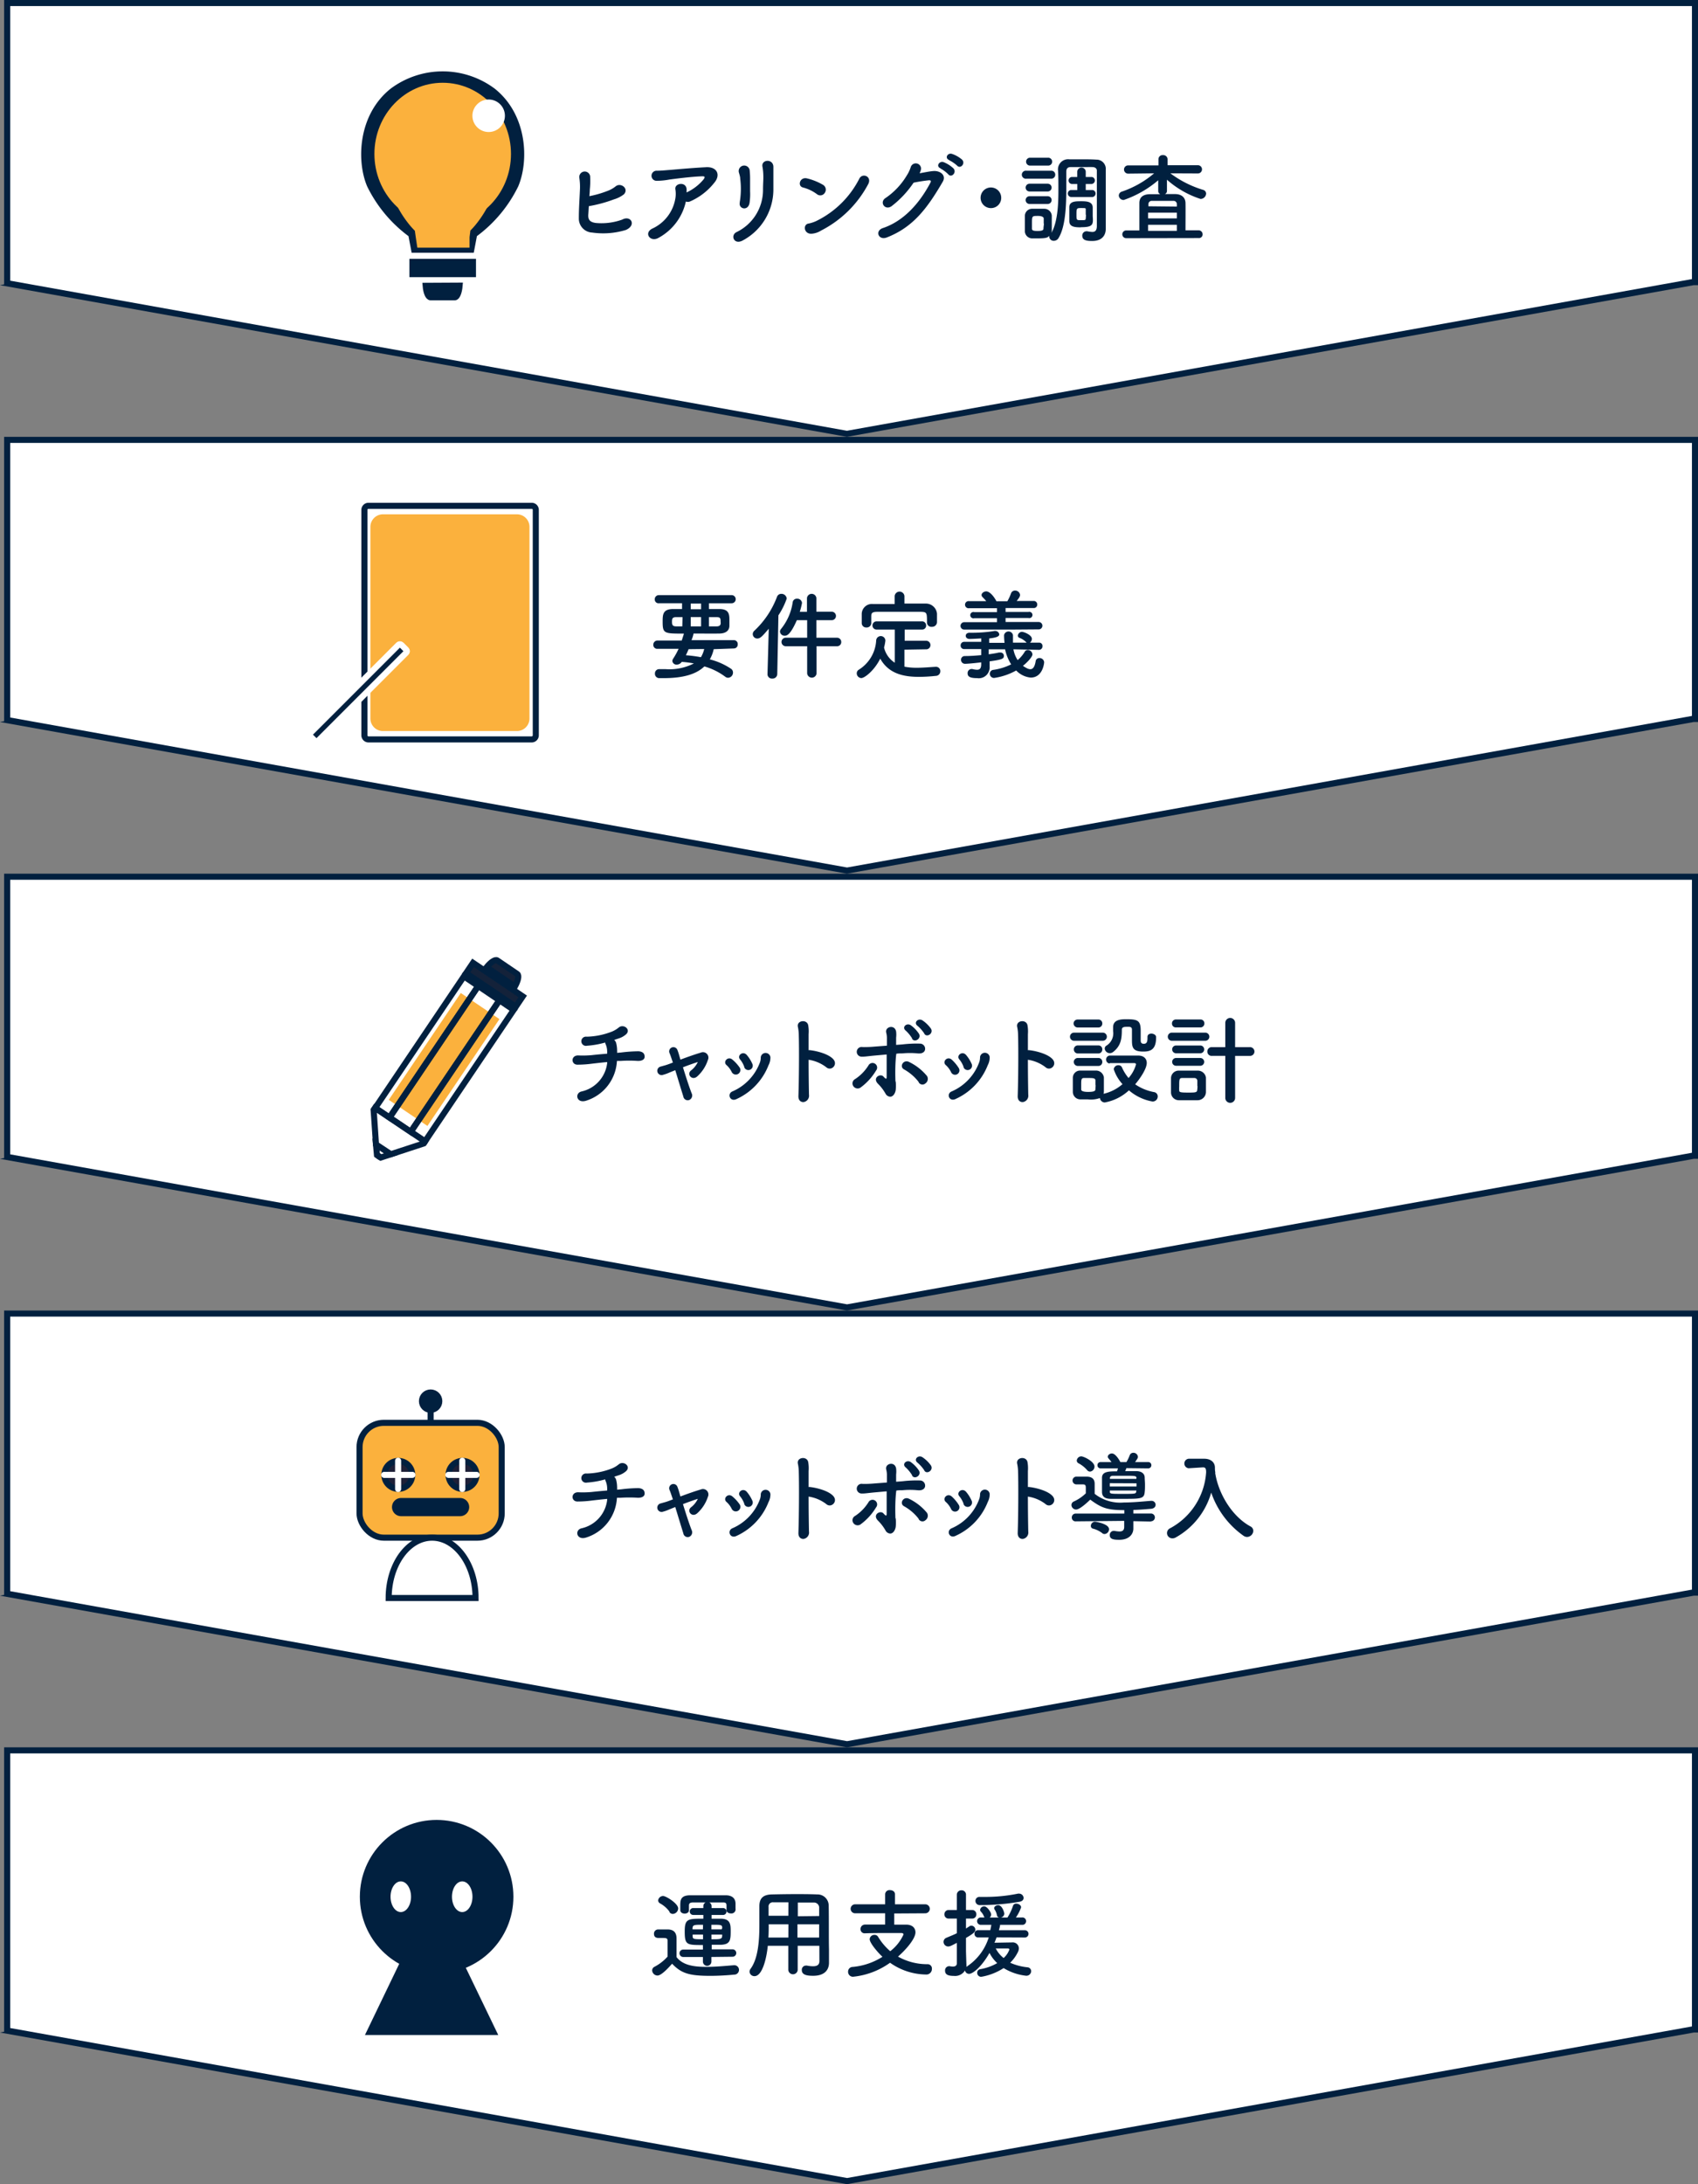 <svg id="レイヤー_1" data-name="レイヤー 1" xmlns="http://www.w3.org/2000/svg" viewBox="0 0 280 360"><rect x="0" y="0" width="280" height="360" fill="#808080" stroke="none"/><g id="合体_20-2" data-name="合体 20-2"><path d="M1.18,46.68V.5H279.5v46h-.27l-139.57,25Z" fill="#fff"/><path d="M1.68,46.26,139.66,71,279,46V1H1.68V46.26M0,47l.68-.13V0H280V47h-.68L139.66,72Z" fill="#01203f"/></g><g id="グループ_2227-2" data-name="グループ 2227-2"><g id="グループ_2226-2" data-name="グループ 2226-2"><rect id="長方形_2285-4" data-name="長方形 2285-4" x="68.01" y="43.16" width="9.98" height="2.02" fill="#01203f" stroke="#01203f" stroke-miterlimit="10"/><path id="パス_2852-4" data-name="パス 2852-4" d="M75.79,47.08C75.7,48.17,75.37,49,75,49H71c-.39,0-.72-.8-.81-1.89Z" fill="#01203f" stroke="#01203f" stroke-miterlimit="10"/><path id="パス_2853-4" data-name="パス 2853-4" d="M85.46,30.71a22.46,22.46,0,0,1-6.82,8.21c-.17.91-.34,1.82-.52,2.74H67.88c-.17-.92-.35-1.83-.52-2.74a22.46,22.46,0,0,1-6.82-8.21C58.78,26.57,59,18.94,64.41,14.62a14.34,14.34,0,0,1,17.18,0C87,18.94,87.22,26.56,85.46,30.71Z" fill="#01203f"/></g><path id="パス_6718-2" data-name="パス 6718-2" d="M80,31.25a16.22,16.22,0,0,1-2.86,5,14,14,0,0,1-1,1.05L75.93,39l0,.32H70.11c-.1-.67-.19-1.34-.29-2a14,14,0,0,1-1-1.05,16.22,16.22,0,0,1-2.86-5c-1-3-.88-8.63,2.17-11.8a6.65,6.65,0,0,1,9.41-.28l.28.28C80.9,22.62,81,28.21,80,31.25Z" fill="#fbb13d" stroke="#fbb13d" stroke-miterlimit="10" stroke-width="3"/><ellipse id="楕円形_204-2" data-name="楕円形 204-2" cx="73" cy="25.37" rx="11.26" ry="11.73" fill="#fbb13d"/><circle id="楕円形_203-2" data-name="楕円形 203-2" cx="80.58" cy="19.08" r="2.68" fill="#fff"/></g><g style="isolation:isolate"><path d="M97,35.48c0,.77.3,1.14,1.25,1.27a10.09,10.09,0,0,0,4.37-.56c1.39-.76,2.4.91.59,1.71a12.76,12.76,0,0,1-5.56.43A2.3,2.3,0,0,1,95.45,36c0-1.59.1-2.84.18-4.71a9.89,9.89,0,0,0-.1-2,.9.9,0,1,1,1.79-.06,13.25,13.25,0,0,1-.06,2c0,.4-.05.77-.07,1.1a16.55,16.55,0,0,0,2.93-.84,4.79,4.79,0,0,0,1.38-.76c.85-.72,2.27.36,1.38,1.3a5,5,0,0,1-1.64.83,22.6,22.6,0,0,1-4.14,1.12C97.07,34.41,97.05,34.91,97,35.48Z" fill="#01203f"/><path d="M108.63,39.18c-1.39.83-2.53-.77-1.07-1.5a6.66,6.66,0,0,0,3.81-5,4.47,4.47,0,0,0,0-1.46c-.19-1,1.62-1.34,1.84-.16a4.24,4.24,0,0,1,0,.66A8,8,0,0,0,116,29.59c.27-.37.32-.56-.29-.53-2,.08-4.59.44-5.31.53a11.45,11.45,0,0,1-2.19.21.83.83,0,1,1,.11-1.66c.69,0,1.44-.08,2.11-.13s3.38-.31,6-.45c1.79-.1,2.48,1.25,1.34,2.58a10.32,10.32,0,0,1-4,3.07.87.87,0,0,1-.67,0A9,9,0,0,1,108.63,39.18Z" fill="#01203f"/><path d="M121.47,38.25a7.71,7.71,0,0,0,4.35-6.83c0-1.28.08-1.78.05-2.56a8.82,8.82,0,0,0-.13-1.33c-.3-1.25,1.71-1.44,1.79-.08,0,.67,0,.91,0,1.41s0,.86,0,1.16,0,.66,0,1.33a9.53,9.53,0,0,1-5.14,8.33C121,40.36,120.41,38.75,121.47,38.25Zm.51-4.9a13.14,13.14,0,0,0,.08-3.9c0-.31-.11-.63-.19-.93a.91.91,0,1,1,1.76-.34,12.39,12.39,0,0,1,.06,1.33c0,.63,0,1.43,0,2a9.73,9.73,0,0,1-.08,1.86C123.42,34.87,121.72,34.46,122,33.35Z" fill="#01203f"/><path d="M134.71,32a6.6,6.6,0,0,0-2.27-1.09c-1-.21-.56-1.81.66-1.5a9.64,9.64,0,0,1,2.64,1.07.92.92,0,0,1,.27,1.3A.87.87,0,0,1,134.71,32Zm.69,6a3.4,3.4,0,0,1-1.53.52c-1.33.11-1.52-1.57-.5-1.68a5.55,5.55,0,0,0,1.23-.41,15.66,15.66,0,0,0,7.11-7c.53-1,2.14-.33,1.44.95A18.1,18.1,0,0,1,135.4,38Z" fill="#01203f"/><path d="M147,34c-1.11.74-2.05-.72-.93-1.39a11.81,11.81,0,0,0,3.47-3.71,5.64,5.64,0,0,0,.63-1.32.87.87,0,0,1,1.71.28,2.65,2.65,0,0,1-.24.7c.77-.13,1.6-.32,2.32-.37,1.12-.06,2.11.72,1.5,1.76-2.57,4.42-4.91,7.51-9.23,9.19-1.38.53-2-1.1-.64-1.55,3.38-1.14,6-4,7.84-7.49.16-.32,0-.39-.22-.39a25.18,25.18,0,0,0-2.56.4A16.42,16.42,0,0,1,147,34Zm8.08-6.26c-.8-.33-.18-1.29.56-1a5.27,5.27,0,0,1,1.57,1c.62.66-.3,1.63-.83,1A5.65,5.65,0,0,0,155.1,27.78Zm1.44-1.36c-.81-.32-.24-1.28.51-1a5,5,0,0,1,1.6.92c.64.63-.25,1.61-.8,1A5.74,5.74,0,0,0,156.54,26.42Z" fill="#01203f"/><path d="M163.4,34.3a1.7,1.7,0,1,1,1.7-1.7A1.68,1.68,0,0,1,163.4,34.3Z" fill="#01203f"/><path d="M169.24,29.45a.66.66,0,1,1,0-1.31h4.08a.64.64,0,0,1,.69.65.65.65,0,0,1-.69.66Zm1.87,9.84q-.5,0-1,0A1.22,1.22,0,0,1,169,38c0-.42,0-.84,0-1.24s0-.78,0-1.13a1.19,1.19,0,0,1,1.14-1.22l1,0c.37,0,.72,0,1.07,0a1.24,1.24,0,0,1,1.23,1.14c0,.36,0,.8,0,1.23s0,.85,0,1.2a1.76,1.76,0,0,1-.06.4c1-1.75,1.15-4.56,1.15-7,0-1.15,0-2.24-.05-3.09v-.11a1.67,1.67,0,0,1,1.86-1.92l2.22,0c.72,0,1.45,0,2.21.05a1.53,1.53,0,0,1,1.57,1.69c0,2,0,7.16,0,7.77,0,.27,0,1.29,0,1.87v.08c0,1-.56,2-2.24,2-.86,0-1.63-.1-1.63-.85a.69.69,0,0,1,.66-.75.39.39,0,0,1,.15,0,6.64,6.64,0,0,0,.82.11c.45,0,.77-.19.77-1V34.51c0-2.31,0-5.4,0-6.41,0-.3-.26-.54-.66-.56s-1.05,0-1.57,0l-2.11,0c-.5,0-.7.29-.7.76V31c0,2.88-.12,6.36-1.28,8.24a.9.9,0,0,1-.76.45.73.73,0,0,1-.77-.64.65.65,0,0,1,0-.19C172.78,39.15,172.59,39.29,171.11,39.29Zm-1.34-12a.65.65,0,0,1,0-1.29h3a.65.65,0,1,1,0,1.29Zm0,4.27a.64.64,0,1,1,0-1.28h3a.64.64,0,1,1,0,1.28Zm0,2.06a.64.64,0,1,1,0-1.28h3a.64.64,0,1,1,0,1.28Zm2.34,3.24c0-.31,0-.61,0-.84s-.27-.43-.94-.43c-1,0-1,0-1,1.25,0,.31,0,.61,0,.85s.13.38.9.38,1-.12,1-.4S172.14,37.12,172.14,36.83Zm4.48-4.39a.58.58,0,0,1,0-1.15h1.06v-1h-.94a.58.58,0,0,1,0-1.15h0l.93,0,0-.85a.7.7,0,0,1,1.4,0l0,.85,1,0h0a.58.58,0,0,1,0,1.15h-1v1h1.12a.58.58,0,0,1,0,1.15Zm1.62,5c-1.12,0-1.86-.14-1.88-1,0-.37,0-.75,0-1.15s0-.78,0-1.15c0-1,1-1,2-1s1.81.11,1.86,1c0,.51,0,1,0,1.46C180.29,37,180.27,37.45,178.24,37.45Zm.83-2.08c0-.27,0-.56,0-.83s0-.27-.73-.27-.8,0-.8,1,0,1,.73,1,.77,0,.8-.3S179.07,35.58,179.07,35.37Z" fill="#01203f"/><path d="M185.71,39.26a.64.64,0,1,1,0-1.28h2.17c0-1.39,0-3.7,0-4.5,0-1,.64-1.44,1.7-1.47.52,0,1.13,0,1.76,0a.55.55,0,0,1-.35-.54l0-1.76a17.47,17.47,0,0,1-5.68,3.25.78.78,0,0,1-.82-.74.71.71,0,0,1,.54-.65,16.24,16.24,0,0,0,5.28-3l-4.28.05h0a.68.68,0,1,1,0-1.36l5,0,0-1a.67.67,0,0,1,.75-.69.69.69,0,0,1,.75.66v0l0,1,5,0a.68.68,0,0,1,0,1.36h0L193,28.57a17.4,17.4,0,0,0,5.38,2.72.65.65,0,0,1,.51.62.93.93,0,0,1-.92.88,15.56,15.56,0,0,1-5.54-3.17l0,1.83a.55.55,0,0,1-.35.54c.61,0,1.2,0,1.7,0,1.05,0,1.69.56,1.71,1.47s0,3.11,0,4.5h2.15a.66.66,0,0,1,.67.67.6.6,0,0,1-.67.61Zm8.35-4.21h-4.74V36h4.74Zm0,2h-4.74v1h4.74Zm0-3c0-.17,0-.32,0-.41a.53.53,0,0,0-.58-.53c-.49,0-1.13,0-1.76,0s-1.26,0-1.76,0a.54.54,0,0,0-.59.53V34Z" fill="#01203f"/></g><g id="合体_21-2" data-name="合体 21-2"><path d="M1.18,118.68V72.5H279.5v46h-.27l-139.57,25Z" fill="#fff"/><path d="M1.68,118.26l138,24.72L279,118V73H1.68v45.26M0,119l.68-.13V72H280v47h-.68L139.66,144Z" fill="#01203f"/></g><g style="isolation:isolate"><path d="M117.69,107a6,6,0,0,1-.64,1.68,11.14,11.14,0,0,1,3.47,1.53.74.74,0,0,1,.35.65.85.85,0,0,1-.8.85.76.76,0,0,1-.49-.18,10.67,10.67,0,0,0-3.43-1.69c-1.34,1.29-3.5,1.93-6.7,1.93h-.71A.71.71,0,0,1,108,111a.69.69,0,0,1,.73-.71h0c.35,0,.7,0,1,0a8.9,8.9,0,0,0,4.69-.94,16.64,16.64,0,0,0-2-.26,1,1,0,0,1-.8.45.68.68,0,0,1-.75-.59.77.77,0,0,1,.15-.41,12.15,12.15,0,0,0,.88-1.6h-3.48a.64.64,0,0,1-.69-.65.69.69,0,0,1,.69-.72h4l.34-1.06a.16.16,0,0,1,0-.08c-3.22,0-3.49,0-3.49-1.92,0-1.18,0-2.11,1.7-2.13h1.5v-.95h-3.82a.62.62,0,0,1-.68-.64.67.67,0,0,1,.68-.7h12a.67.67,0,0,1,0,1.34H116.9v.95h1.72c1.6,0,1.66.88,1.66,1.84,0,.34,0,.69,0,.9,0,.74-.5,1.28-1.64,1.3s-2.75,0-4.29,0a.15.15,0,0,1,0,.09,6,6,0,0,1-.32,1H121a.63.63,0,0,1,.65.69.64.64,0,0,1-.65.68Zm-5.14-5.28h-1.07c-.63,0-.67.29-.67.77s.08.75.7.75h1Zm1,5.28c-.15.36-.29.69-.45,1a21.8,21.8,0,0,1,2.48.32,4.44,4.44,0,0,0,.54-1.35Zm2.06-7.52h-1.71v.93h1.71Zm0,2.23h-1.71v1.53h1.71Zm2.58,1.53c.48,0,.61-.24.64-.41s0-.23,0-.36c0-.6-.08-.75-.68-.75H116.9v1.52Z" fill="#01203f"/><path d="M126.77,103.63c-1,1.15-1.36,1.61-1.89,1.61a.74.74,0,0,1-.75-.72.77.77,0,0,1,.27-.57,14.79,14.79,0,0,0,3.72-5.56.74.74,0,0,1,.72-.51.86.86,0,0,1,.89.78,12.25,12.25,0,0,1-1.37,2.76l-.19,9.7a.76.76,0,0,1-.82.72.72.72,0,0,1-.79-.69v0Zm7.88,2.88V111a.78.78,0,0,1-1.55,0v-4.49h-3.53a.7.7,0,1,1,0-1.4h3.53v-2.89h-1.7c-1.11,2.53-1.7,2.56-2,2.56a.75.75,0,0,1-.78-.68.74.74,0,0,1,.17-.43,9,9,0,0,0,1.92-4.37.68.68,0,0,1,.71-.62.77.77,0,0,1,.83.7,10.71,10.71,0,0,1-.37,1.46h1.19V98.57a.78.78,0,0,1,1.55,0v2.25h2.53a.7.7,0,1,1,0,1.4h-2.53v2.89H138a.69.69,0,0,1,.72.71.67.67,0,0,1-.72.69Z" fill="#01203f"/><path d="M149.14,107.08v2.8a10.19,10.19,0,0,0,2,.18c1.06,0,2.15-.1,3.15-.16h.05a.71.71,0,0,1,.72.74.76.76,0,0,1-.77.76,25.76,25.76,0,0,1-2.78.16c-2.61,0-5-.57-6.36-3-1,2-2.59,3.2-3.12,3.2a.78.78,0,0,1-.75-.79.68.68,0,0,1,.34-.59,6.08,6.08,0,0,0,2.86-4.78.76.76,0,0,1,1.52,0,8.35,8.35,0,0,1-.22,1.13,4.09,4.09,0,0,0,1.77,2.5v-5.46h-3a.68.68,0,1,1,0-1.36H152a.67.67,0,0,1,.72.69.66.66,0,0,1-.72.67h-2.82v1.84h3.51a.71.71,0,0,1,.74.72.69.69,0,0,1-.74.69Zm0-7.6c1.2,0,2.4,0,3.59,0a1.84,1.84,0,0,1,1.78,1.67c0,.24,0,.56,0,.86s0,.42,0,.58a.8.8,0,0,1-.85.72.71.71,0,0,1-.8-.69v0c0-1.6,0-1.76-1-1.78-1.24,0-2.64,0-4,0-1.12,0-2.23,0-3.19,0s-1,.27-1,.86v1h0a.74.74,0,0,1-.8.72.72.72,0,0,1-.77-.73c0-.21,0-.47,0-.74s0-.56,0-.81a1.68,1.68,0,0,1,1.83-1.59c1.18,0,2.38,0,3.6,0V98.23a.81.81,0,0,1,1.61,0Z" fill="#01203f"/><path d="M167.11,103.77H163l-4,0a.61.61,0,1,1,0-1.22l5.4,0v-.66l-3.74,0a.52.52,0,1,1,0-1l3.74,0v-.64H159.8a.59.59,0,1,1,0-1.17h2.83c-.19-.24-.4-.45-.61-.67a.47.47,0,0,1-.16-.34c0-.32.4-.6.77-.6.56,0,1.28.83,1.68,1.63h.8l1,0a7.58,7.58,0,0,0,.61-1.31.68.68,0,0,1,.66-.45.81.81,0,0,1,.83.71c0,.24-.14.48-.56,1h2.79a.57.57,0,0,1,.6.6.56.56,0,0,1-.6.57h-4.62v.64l3.77,0a.52.52,0,1,1,0,1l-3.77,0v.66l5.46,0a.61.61,0,1,1,0,1.22Zm0,3.25a4.88,4.88,0,0,0,.7,1.78,5.5,5.5,0,0,0,1.17-1.38.57.57,0,0,1,.5-.29.79.79,0,0,1,.77.72c0,.46-1,1.46-1.57,1.89a4.28,4.28,0,0,0,.62.38,1.31,1.31,0,0,0,.6.18c.41,0,.72-.35.88-1.31a.59.59,0,0,1,.62-.53.75.75,0,0,1,.78.7c0,.13-.22,2.52-2.22,2.52a3.78,3.78,0,0,1-2.39-1.17,10.5,10.5,0,0,1-3.64,1.23.69.69,0,0,1-.71-.7.63.63,0,0,1,.58-.63,9.61,9.61,0,0,0,2.94-.91,7.48,7.48,0,0,1-1-2.48h-2.7v.82c.59-.08,1.17-.17,1.68-.29H165a.54.54,0,0,1,.54.56c0,.46-.27.61-2.35.89l0,.8v.08a1.79,1.79,0,0,1-2.06,1.89c-1.25,0-1.57-.29-1.57-.8a.66.66,0,0,1,.62-.7h.15a3.54,3.54,0,0,0,.78.12c.44,0,.69-.2.69-.92v-.3c-1.74.21-2.5.24-2.64.24a.66.66,0,0,1-.69-.66.61.61,0,0,1,.63-.62c.91,0,1.84-.07,2.7-.15v-1l-2.81,0a.56.56,0,0,1-.58-.6.57.57,0,0,1,.58-.59h2.81v-.57c-.89.06-1.66.09-1.92.09h0c-.42,0-.63-.25-.63-.51s.19-.5.61-.51A23.69,23.69,0,0,0,164,104a.3.3,0,0,1,.13,0,.65.65,0,0,1,.65.56c0,.34-.46.53-1.66.67v.72h2.53a11.53,11.53,0,0,1-.08-1.27.75.75,0,0,1,1.47,0v0c0,.26,0,.52,0,.76s0,.32,0,.48l2.25,0s0,0-.06-.06a3.14,3.14,0,0,0-1.14-.74.39.39,0,0,1-.25-.35.71.71,0,0,1,.65-.63c.39,0,1.67.53,1.67,1.16a.83.83,0,0,1-.32.62l1.52,0a.53.53,0,0,1,.54.58.57.57,0,0,1-.56.61Z" fill="#01203f"/></g><g id="合体_22-2" data-name="合体 22-2"><path d="M1.18,190.68V144.5H279.5v46h-.27l-139.57,25Z" fill="#fff"/><path d="M1.68,190.26l138,24.72L279,190V145H1.68v45.26M0,191l.68-.13V144H280v47h-.68L139.66,216Z" fill="#01203f"/></g><g style="isolation:isolate"><path d="M101.71,175.16a7.25,7.25,0,0,1-5,6.24c-1.64.56-2-1.21-.83-1.5a5.44,5.44,0,0,0,4.24-4.67v-.18c-.91.08-1.72.18-2.45.26a18.5,18.5,0,0,1-2.45.17c-1.09,0-1.11-1.57.16-1.52a16.13,16.13,0,0,0,2.19-.05c.69-.08,1.59-.16,2.55-.24a2.89,2.89,0,0,0,0-.43,3.23,3.23,0,0,0-.22-1.07.69.69,0,0,1-.1-.34,14.8,14.8,0,0,1-3,.53.76.76,0,1,1-.06-1.49,12.09,12.09,0,0,0,4.21-.86,4.47,4.47,0,0,0,1.1-.67c.77-.61,2,.3,1.23,1.1a3.32,3.32,0,0,1-1.28.72l-.72.24a1,1,0,0,1,.31.46,5,5,0,0,1,.17,1.24,3.32,3.32,0,0,1,0,.43l.69-.06a24.74,24.74,0,0,1,2.85-.2c.76.07,1,.42,1,.9s-.48.72-1.18.69a20.72,20.72,0,0,0-2.73,0l-.65,0Z" fill="#01203f"/><path d="M112.62,175.91c.45,1.46,1,3.17,1.42,4.26a.81.81,0,0,1-.36,1.12.73.73,0,0,1-1-.57c-.36-1.14-.87-2.84-1.33-4.33l-.92.37a6.86,6.86,0,0,1-1.08.39.71.71,0,1,1-.39-1.36c.51-.15.67-.18,1-.29.15-.05.52-.18,1-.37l-.28-.82c-.11-.33-.2-.57-.3-.8a.7.7,0,0,1,1.31-.49,8.69,8.69,0,0,1,.29.86c.06.22.14.48.22.77,1.12-.42,2.42-.88,3.35-1.15a.9.9,0,0,1,1.18,1.21,6.26,6.26,0,0,1-1.76,2.71c-.88.77-1.8-.39-1-1a3.79,3.79,0,0,0,1.1-1.38C114.38,175.26,113.45,175.59,112.62,175.91Z" fill="#01203f"/><path d="M120.67,176.71a3.65,3.65,0,0,0-.87-1.16c-.65-.56.27-1.56,1-.88A6.44,6.44,0,0,1,122,176,.72.72,0,1,1,120.67,176.71Zm.08,3.19a8.37,8.37,0,0,0,4.59-4.87,2.52,2.52,0,0,0,.11-.77.8.8,0,0,1,1.59,0,2.7,2.7,0,0,1-.31,1.31,10.18,10.18,0,0,1-5.26,5.57C120.38,181.69,119.87,180.3,120.75,179.9Zm2-4a4,4,0,0,0-.71-1.28c-.57-.64.48-1.49,1.12-.72a5.89,5.89,0,0,1,.93,1.51A.72.72,0,1,1,122.72,175.88Z" fill="#01203f"/><path d="M133.4,180.43a1.06,1.06,0,0,1-.86,1.21c-.45.05-.91-.25-.88-1,.09-2.61.13-7.65.06-10a6.74,6.74,0,0,0-.14-1.35c-.29-1.13,1.55-1.36,1.7-.26a5.84,5.84,0,0,1,.06,1.43c0,.64,0,1.57,0,2.64a.66.66,0,0,1,.28,0c.8.08,2.91.53,3.77,1.46s-.35,2.09-1.18,1.31a6.35,6.35,0,0,0-2.87-1.2C133.34,176.79,133.37,179,133.4,180.43Z" fill="#01203f"/><path d="M140.7,179a.8.8,0,0,1,.3-1.14,7.31,7.31,0,0,0,2.21-2.26.76.76,0,1,1,1.25.85,9.5,9.5,0,0,1-2.61,2.84A.86.86,0,0,1,140.7,179Zm7-.74a6.56,6.56,0,0,1,0,1.41c-.11.64-.48,1.1-.91,1.09a.92.92,0,0,1-.77-.51,7.46,7.46,0,0,0-1.23-1.61c-1-1,.38-1.77.89-1.2s.53.37.53-.06c0-1.14,0-2.43,0-3.58l-1.9.17c-1.22.11-1.73.21-2.18.19a.8.8,0,1,1,.12-1.58,18.68,18.68,0,0,0,2-.08l2-.15c0-.43,0-.81,0-1.13a3.51,3.51,0,0,0-.11-1c-.27-1,1.41-1.44,1.63-.19a4.33,4.33,0,0,1,0,1c0,.32,0,.72,0,1.19l1.06-.08a19.47,19.47,0,0,1,2.85-.13.85.85,0,0,1,.86,1c-.09.44-.54.69-1.23.61a13.16,13.16,0,0,0-2.51,0c-.37,0-.71,0-1,.06C147.61,175.16,147.61,176.86,147.66,178.25Zm3.81.1a7.91,7.91,0,0,0-2.43-2.1c-.84-.45-.1-1.74.88-1.2a8.76,8.76,0,0,1,2.91,2.3.9.9,0,0,1-.26,1.2A.72.72,0,0,1,151.47,178.35Zm-1.09-7.19a5.87,5.87,0,0,0-1.06-1.3c-.72-.56.16-1.36.84-.88a5.43,5.43,0,0,1,1.34,1.4C152,171.21,150.75,171.93,150.38,171.16Zm2-.82a6,6,0,0,0-1.11-1.26c-.73-.54.11-1.36.8-.91a5.3,5.3,0,0,1,1.4,1.36C154,170.34,152.78,171.1,152.4,170.34Z" fill="#01203f"/><path d="M156.83,176.71a3.65,3.65,0,0,0-.87-1.16c-.65-.56.27-1.56,1-.88a6.44,6.44,0,0,1,1.14,1.37A.72.72,0,1,1,156.83,176.71Zm.08,3.19A8.37,8.37,0,0,0,161.5,175a2.52,2.52,0,0,0,.11-.77.8.8,0,0,1,1.59,0,2.7,2.7,0,0,1-.31,1.31,10.18,10.18,0,0,1-5.26,5.57C156.54,181.69,156,180.3,156.91,179.9Zm2-4a4,4,0,0,0-.71-1.28c-.57-.64.48-1.49,1.12-.72a5.89,5.89,0,0,1,.93,1.51A.72.72,0,1,1,158.88,175.88Z" fill="#01203f"/><path d="M169.56,180.43a1.06,1.06,0,0,1-.86,1.21c-.45.05-.91-.25-.88-1,.09-2.61.13-7.65.06-10a6.74,6.74,0,0,0-.14-1.35c-.29-1.13,1.55-1.36,1.7-.26a5.84,5.84,0,0,1,.06,1.43c0,.64,0,1.57,0,2.64a.66.66,0,0,1,.28,0c.8.08,2.91.53,3.77,1.46s-.35,2.09-1.18,1.31a6.3,6.3,0,0,0-2.87-1.2C169.5,176.79,169.53,179,169.56,180.43Z" fill="#01203f"/><path d="M177.11,171.54a.67.67,0,1,1,0-1.34h4.74a.67.67,0,1,1,0,1.34Zm5.86,3.75a.66.66,0,0,1,0-1.31c.62,0,1.44,0,2.29,0s1.71,0,2.43,0c1,0,1.41.59,1.41,1.21,0,.92-1,2.45-1.91,3.53A8.15,8.15,0,0,0,190.3,180a.71.71,0,0,1,.61.72.83.83,0,0,1-.88.83,8.1,8.1,0,0,1-3.87-1.84,7.9,7.9,0,0,1-4,2,.84.84,0,0,1-.79-.73,4.38,4.38,0,0,1-2,.22c-.44,0-.91,0-1.23,0a1.24,1.24,0,0,1-1.23-1.27c0-.35,0-.67,0-1s0-.86,0-1.26a1.2,1.2,0,0,1,1.2-1.22c.37,0,.78,0,1.2,0s1,0,1.39,0a1.31,1.31,0,0,1,1.33,1.14c0,.36,0,.76,0,1.17s0,.79,0,1.15a1.51,1.51,0,0,1-.06.37,7.17,7.17,0,0,0,3.13-1.59,6.76,6.76,0,0,1-1.44-2.45.74.74,0,0,1,.77-.67.61.61,0,0,1,.59.38,7.11,7.11,0,0,0,1.08,1.73,5.68,5.68,0,0,0,1.23-2.25c0-.2-.24-.21-.35-.21h-1c-1,0-2.11,0-3,0Zm-5.2-5.94a.69.69,0,0,1-.74-.66.67.67,0,0,1,.74-.65h3.33a.63.63,0,0,1,.67.65.64.64,0,0,1-.67.66Zm0,6.34a.66.66,0,0,1-.7-.66.65.65,0,0,1,.7-.65h3.33a.63.63,0,0,1,.67.65.64.64,0,0,1-.67.66Zm0-2.06a.65.65,0,0,1-.69-.66.64.64,0,0,1,.69-.66h3.33a.63.63,0,0,1,.67.66.64.64,0,0,1-.67.66Zm2.87,5.21c0-.25,0-.51,0-.73,0-.42-.38-.43-1.2-.43h-.69c-.46,0-.46.3-.46,1.15,0,.26,0,.52,0,.75s.33.39,1.14.39,1.19-.1,1.2-.4S180.67,179.1,180.67,178.84Zm8.58-7.94c0-.38.32-.54.65-.54s.77.21.77.56V171c0,1.95-.88,2.32-2.1,2.32-1.71,0-1.88-.64-1.88-1.85,0-.6,0-1.28,0-1.76s-.37-.47-.67-.47c-.58,0-1,0-1,.5,0,1.49-.16,2.65-1.44,3.65a.87.87,0,0,1-.55.19.83.83,0,0,1-.83-.75.55.55,0,0,1,.27-.48,2.38,2.38,0,0,0,1.11-2.4c0-.2,0-.4,0-.63v0c0-1.27,1.28-1.33,2.15-1.33,1.9,0,2.4.19,2.4,1.92,0,.51,0,.93,0,1.38v.22c0,.32.14.53.51.53.54,0,.61-.42.61-1v-.16Z" fill="#01203f"/><path d="M193.24,171.54a.67.67,0,1,1,0-1.34h5.51a.67.67,0,1,1,0,1.34Zm4.21,9.8c-.33,0-.94,0-1.55,0s-1.2,0-1.52,0a1.29,1.29,0,0,1-1.28-1.26c0-.32,0-.88,0-1.4s0-.75,0-1a1.26,1.26,0,0,1,1.25-1.22c.37,0,.89,0,1.44,0s1.33,0,1.71,0a1.35,1.35,0,0,1,1.36,1.14c0,.28,0,.76,0,1.25s0,.94,0,1.18A1.38,1.38,0,0,1,197.45,181.34Zm-3.52-12a.63.63,0,0,1-.67-.66.64.64,0,0,1,.67-.65h4a.63.63,0,0,1,.67.65.64.64,0,0,1-.67.66Zm0,6.32a.64.64,0,1,1,0-1.28h4a.64.64,0,1,1,0,1.28Zm0-2.06a.64.64,0,1,1,0-1.28h4a.64.64,0,1,1,0,1.28Zm3.51,5.43c0-.34,0-.71,0-.93a.47.47,0,0,0-.48-.42h-2.05c-.46,0-.46.3-.46,1.38a5.47,5.47,0,0,0,0,.64c0,.3.11.38,1.45.38,1.11,0,1.49,0,1.52-.4A6.13,6.13,0,0,0,197.47,179Zm4.61-5h-2.21a.7.7,0,0,1-.75-.72.71.71,0,0,1,.75-.72l2.21,0,0-4a.81.81,0,1,1,1.62,0l0,4,2.39,0a.74.74,0,0,1,.8.72.73.73,0,0,1-.8.72h-2.39l0,6.93a.81.81,0,1,1-1.62,0Z" fill="#01203f"/></g><g id="グループ_2231-2" data-name="グループ 2231-2"><path id="パス_2858-4" data-name="パス 2858-4" d="M60.72,83.37h27a.67.67,0,0,1,.63.7v37.09a.68.68,0,0,1-.63.71h-27a.68.68,0,0,1-.63-.71V84.07A.67.67,0,0,1,60.72,83.37Z" fill="#fff" stroke="#01203f"/><path id="パス_2859-4" data-name="パス 2859-4" d="M63.09,86.27h22.2a.57.57,0,0,1,.52.6v31.52a.57.57,0,0,1-.52.6H63.09a.57.57,0,0,1-.51-.6V86.87A.57.57,0,0,1,63.09,86.27Z" fill="#fbb13d" stroke="#fbb13d" stroke-width="3"/><rect id="長方形_2288-4" data-name="長方形 2288-4" x="48.43" y="113.29" width="21.27" height="1.82" rx="0.33" transform="translate(-63.45 75.22) rotate(-45)" fill="#01203f" stroke="#fff" stroke-miterlimit="10" stroke-width="1"/></g><g id="合体_23-2" data-name="合体 23-2"><path d="M1.18,262.68V216.5H279.5v46h-.27l-139.57,25Z" fill="#fff"/><path d="M1.68,262.26l138,24.72L279,262V217H1.68v45.26M0,263l.68-.13V216H280v47h-.68L139.66,288Z" fill="#01203f"/></g><g style="isolation:isolate"><path d="M101.71,247.16a7.25,7.25,0,0,1-5,6.24c-1.64.56-2-1.21-.83-1.5a5.44,5.44,0,0,0,4.24-4.67v-.18c-.91.08-1.72.18-2.45.26a18.5,18.5,0,0,1-2.45.17c-1.09,0-1.11-1.57.16-1.52a16.13,16.13,0,0,0,2.19-.05c.69-.08,1.59-.16,2.55-.24a2.89,2.89,0,0,0,0-.43,3.23,3.23,0,0,0-.22-1.07.69.69,0,0,1-.1-.34,14.8,14.8,0,0,1-3,.53.76.76,0,1,1-.06-1.49,12.09,12.09,0,0,0,4.21-.86,4.47,4.47,0,0,0,1.1-.67c.77-.61,2,.3,1.23,1.1a3.32,3.32,0,0,1-1.28.72l-.72.24a1,1,0,0,1,.31.46,5,5,0,0,1,.17,1.24,3.32,3.32,0,0,1,0,.43l.69-.06a24.74,24.74,0,0,1,2.85-.2c.76.07,1,.42,1,.9s-.48.72-1.18.69a20.72,20.72,0,0,0-2.73,0l-.65,0Z" fill="#01203f"/><path d="M112.62,247.91c.45,1.46,1,3.17,1.42,4.26a.81.81,0,0,1-.36,1.12.73.73,0,0,1-1-.57c-.36-1.14-.87-2.84-1.33-4.33l-.92.37a6.86,6.86,0,0,1-1.08.39.71.71,0,1,1-.39-1.36c.51-.15.67-.18,1-.29.15-.05.52-.18,1-.37l-.28-.82c-.11-.33-.2-.57-.3-.8a.7.7,0,0,1,1.31-.49,8.69,8.69,0,0,1,.29.86c.06.22.14.48.22.77,1.12-.42,2.42-.88,3.35-1.15a.9.9,0,0,1,1.18,1.21,6.26,6.26,0,0,1-1.76,2.71c-.88.77-1.8-.39-1-1a3.79,3.79,0,0,0,1.1-1.38C114.38,247.26,113.45,247.59,112.62,247.91Z" fill="#01203f"/><path d="M120.67,248.71a3.65,3.65,0,0,0-.87-1.16c-.65-.56.27-1.56,1-.88A6.44,6.44,0,0,1,122,248,.72.72,0,1,1,120.67,248.71Zm.08,3.19a8.37,8.37,0,0,0,4.59-4.87,2.52,2.52,0,0,0,.11-.77.8.8,0,0,1,1.59,0,2.7,2.7,0,0,1-.31,1.31,10.18,10.18,0,0,1-5.26,5.57C120.38,253.69,119.87,252.3,120.75,251.9Zm2-4a4,4,0,0,0-.71-1.28c-.57-.64.48-1.49,1.12-.72a5.89,5.89,0,0,1,.93,1.51A.72.72,0,1,1,122.72,247.88Z" fill="#01203f"/><path d="M133.4,252.43a1.06,1.06,0,0,1-.86,1.21c-.45.05-.91-.25-.88-1,.09-2.61.13-7.65.06-10a6.74,6.74,0,0,0-.14-1.35c-.29-1.13,1.55-1.36,1.7-.26a5.84,5.84,0,0,1,.06,1.43c0,.64,0,1.57,0,2.64a.66.66,0,0,1,.28,0c.8.08,2.91.53,3.77,1.46s-.35,2.09-1.18,1.31a6.35,6.35,0,0,0-2.87-1.2C133.34,248.79,133.37,251,133.4,252.43Z" fill="#01203f"/><path d="M140.7,251a.8.8,0,0,1,.3-1.14,7.31,7.31,0,0,0,2.21-2.26.76.76,0,1,1,1.25.85,9.5,9.5,0,0,1-2.61,2.84A.86.86,0,0,1,140.7,251Zm7-.74a6.56,6.56,0,0,1,0,1.41c-.11.64-.48,1.1-.91,1.09a.92.92,0,0,1-.77-.51,7.46,7.46,0,0,0-1.23-1.61c-1-1,.38-1.77.89-1.2s.53.37.53-.06c0-1.14,0-2.43,0-3.58l-1.9.17c-1.22.11-1.73.21-2.18.19a.8.8,0,1,1,.12-1.58,18.68,18.68,0,0,0,2-.08l2-.15c0-.43,0-.81,0-1.13a3.51,3.51,0,0,0-.11-1c-.27-1,1.41-1.44,1.63-.19a4.33,4.33,0,0,1,0,1c0,.32,0,.72,0,1.19l1.06-.08a19.47,19.47,0,0,1,2.85-.13.85.85,0,0,1,.86,1c-.09.44-.54.69-1.23.61a13.16,13.16,0,0,0-2.51,0c-.37,0-.71,0-1,.06C147.61,247.16,147.61,248.86,147.66,250.25Zm3.81.1a7.91,7.91,0,0,0-2.43-2.1c-.84-.45-.1-1.74.88-1.2a8.76,8.76,0,0,1,2.91,2.3.9.9,0,0,1-.26,1.2A.72.72,0,0,1,151.47,250.35Zm-1.09-7.19a5.87,5.87,0,0,0-1.06-1.3c-.72-.56.16-1.36.84-.88a5.43,5.43,0,0,1,1.34,1.4C152,243.21,150.75,243.93,150.38,243.16Zm2-.82a6,6,0,0,0-1.11-1.26c-.73-.54.11-1.36.8-.91a5.3,5.3,0,0,1,1.4,1.36C154,242.34,152.78,243.1,152.4,242.34Z" fill="#01203f"/><path d="M156.83,248.71a3.65,3.65,0,0,0-.87-1.16c-.65-.56.27-1.56,1-.88a6.44,6.44,0,0,1,1.14,1.37A.72.72,0,1,1,156.83,248.71Zm.08,3.19A8.37,8.37,0,0,0,161.5,247a2.52,2.52,0,0,0,.11-.77.8.8,0,0,1,1.59,0,2.7,2.7,0,0,1-.31,1.31,10.18,10.18,0,0,1-5.26,5.57C156.54,253.69,156,252.3,156.91,251.9Zm2-4a4,4,0,0,0-.71-1.28c-.57-.64.48-1.49,1.12-.72a5.89,5.89,0,0,1,.93,1.51A.72.72,0,1,1,158.88,247.88Z" fill="#01203f"/><path d="M169.56,252.43a1.06,1.06,0,0,1-.86,1.21c-.45.05-.91-.25-.88-1,.09-2.61.13-7.65.06-10a6.74,6.74,0,0,0-.14-1.35c-.29-1.13,1.55-1.36,1.7-.26a5.84,5.84,0,0,1,.06,1.43c0,.64,0,1.57,0,2.64a.66.66,0,0,1,.28,0c.8.08,2.91.53,3.77,1.46s-.35,2.09-1.18,1.31a6.3,6.3,0,0,0-2.87-1.2C169.5,248.79,169.53,251,169.56,252.43Z" fill="#01203f"/><path d="M189.79,250.78l-2.9-.06v.06l0,1.17v0c0,.78-.56,1.84-2.34,1.84-1.12,0-1.55-.19-1.55-.78a.66.66,0,0,1,.62-.69h.15a5.24,5.24,0,0,0,.81.1c.47,0,.8-.16.8-.75v-1l-8,.08h0a.61.61,0,0,1-.64-.63.63.63,0,0,1,.66-.65h8l0-.49s0-.05,0-.08c-2.9,0-3.81-.4-5.62-1.73-1.63,1.58-2.18,1.63-2.34,1.63a.77.77,0,0,1-.76-.75.65.65,0,0,1,.43-.59,6.89,6.89,0,0,0,1.94-1.33c0-.42,0-.66,0-.85,0-.45-.05-.61-.48-.62H177.5a.64.64,0,0,1,0-1.28h1.64c.91,0,1.37.37,1.37,1.19,0,.36,0,1.13,0,1.64a6.79,6.79,0,0,0,4.85,1.43c1.55,0,3.23-.18,4.41-.27h.08a.66.66,0,0,1,.71.64c0,.32-.23.62-.74.67-.75.06-1.81.16-2.93.19v.1l0,.49h2.91a.64.64,0,1,1,0,1.28Zm-10.52-8.47a4.82,4.82,0,0,0-1.42-1.13.51.51,0,0,1-.29-.45.75.75,0,0,1,.74-.69c.43,0,2.18.86,2.18,1.68a.83.83,0,0,1-.72.83A.62.62,0,0,1,179.27,242.31Zm2.47,10.37a4.17,4.17,0,0,0-1.52-.73.45.45,0,0,1-.34-.45.7.7,0,0,1,.68-.69c.08,0,2.32.32,2.32,1.25a.8.8,0,0,1-.74.78A.57.57,0,0,1,181.74,252.68Zm4-10.7a3.37,3.37,0,0,1-.2.49c.65,0,1.27,0,1.77,0,.89,0,1.4.37,1.45,1,0,.37.05.78.05,1.21s0,.87-.05,1.25c-.09,1.11-.67,1.11-3.53,1.11-.74,0-1.48,0-2.05,0-1,0-1.43-.38-1.46-1.09,0-.38,0-.78,0-1.18s0-.82,0-1.2c0-1.06,1.15-1.06,2.48-1.06.05-.16.11-.33.15-.49l-2.84,0a.51.51,0,0,1-.54-.53.5.5,0,0,1,.54-.51h1.78c-.15-.21-.31-.38-.48-.59a.4.4,0,0,1-.13-.3c0-.29.34-.53.67-.53.6,0,1.22,1.07,1.4,1.42h1a6.69,6.69,0,0,0,.54-1.12.61.61,0,0,1,.6-.41.73.73,0,0,1,.75.65c0,.15,0,.23-.47.88h2.13a.51.51,0,0,1,.56.51.52.52,0,0,1-.56.53ZM183,244.46V245h4.41c0-.17,0-.35,0-.52Zm4.4,1.21h-4.39l0,.21c0,.34.21.34,2.19.34s2.13,0,2.16-.39Zm0-2.08c0-.35-.32-.35-1.89-.35-.72,0-1.44,0-2,0-.32,0-.48.17-.49.36v.15h4.35Z" fill="#01203f"/><path d="M200.38,242.73c.47,3.2,2.61,7.1,5.81,8.85a.83.83,0,0,1,.48.74,1.06,1.06,0,0,1-1,1,1,1,0,0,1-.58-.17,14.38,14.38,0,0,1-5.36-7.14,12.3,12.3,0,0,1-5.88,7.41,1,1,0,0,1-.51.13.87.87,0,0,1-.37-1.67,11.3,11.3,0,0,0,5.92-9.2c0-.61-.09-.83-.52-.83h0L196,242h0a.79.79,0,0,1,0-1.57c.64,0,1.36,0,2.08,0h.52c1,0,1.71.54,1.74,1.41,0,.29,0,.59.08.89h0Z" fill="#01203f"/></g><g id="合体_25-2" data-name="合体 25-2"><path d="M1.18,334.68V288.5H279.5v46h-.27l-139.57,25Z" fill="#fff"/><path d="M1.68,334.26l138,24.72L279,334V289H1.68v45.26M0,335l.68-.13V288H280v47h-.68L139.66,360Z" fill="#01203f"/></g><g style="isolation:isolate"><path d="M108.42,325.61a.9.9,0,0,1-.88-.85.68.68,0,0,1,.4-.6,7.65,7.65,0,0,0,2.14-1.67c0-.72,0-1.34,0-1.95v-.66c0-.41-.2-.46-.74-.46h-.62c-.31,0-.88,0-.88-.69a.69.69,0,0,1,.67-.72c.57,0,1,0,1.55,0,1,0,1.5.48,1.5,1.5s0,2,0,3.06c1,1.28,2.66,1.61,4.89,1.61,1.6,0,3.34-.17,4.56-.27h.08a.76.76,0,0,1,.77.77.78.78,0,0,1-.81.78c-1,.1-2.48.2-3.93.2-3.48,0-4.79-.42-6.29-2C110,324.6,109,325.61,108.42,325.61Zm2-10.5a4.74,4.74,0,0,0-1.57-1.39.57.57,0,0,1-.32-.5.83.83,0,0,1,.82-.72c.48,0,2.48,1.24,2.48,2.05a.93.93,0,0,1-.86.9A.65.65,0,0,1,110.37,315.11Zm6.89,7.44v.76a.7.7,0,0,1-1.4,0v-.76l-3.25,0a.61.61,0,0,1,0-1.22l3.25,0v-.75c-2.67,0-3,0-3-2.26,0-2.06.52-2.08,3.07-2.08v-.62h-1.65a.57.57,0,0,1-.59-.57.56.56,0,0,1,.59-.56h1.65v-.32a.68.68,0,0,1,1.36,0v.32h1.82a.57.57,0,1,1,0,1.13h-1.82v.62c.57,0,1.14,0,1.6,0,1.5.06,1.55.94,1.55,2.06,0,1.51-.09,2.19-1.65,2.24-.44,0-1,0-1.48,0v.75l3.44,0a.61.61,0,0,1,0,1.22Zm2.49-7.76v-.7c0-.39-.11-.53-.56-.53s-1.5,0-2.46,0-1.92,0-2.45,0-.72.13-.72.53v.75c0,.37-.35.56-.71.56s-.72-.19-.72-.58c0-.2,0-.44,0-.67,0-.93,0-1.76,1.65-1.77.81,0,1.84,0,2.88,0s2.08,0,2.93,0c1,0,1.63.43,1.65,1.36,0,.24,0,.56,0,.84a.68.68,0,0,1-.77.79c-.37,0-.72-.19-.72-.56Zm-3.87,2.45c-1.49,0-1.7,0-1.73.61V318h1.71Zm0,1.62h-1.71v.25c0,.5.16.52,1.71.52Zm3.16-1.07c0-.55-.1-.55-1.78-.55V318H119Zm0,1.07h-1.77v.77c1.4,0,1.74,0,1.76-.53Z" fill="#01203f"/><path d="M135.11,320.71h-3.57v4a.78.78,0,0,1-1.55,0v-4h-3.38c-.21,2.12-.91,5-2.19,5a.79.79,0,0,1-.82-.73.83.83,0,0,1,.16-.47c1.25-1.68,1.46-4.61,1.46-7.2,0-1.14,0-2.19,0-3.07v-.05c0-1.33.63-1.92,2.08-1.95s2.64-.05,3.92-.05,2.26,0,3.53.05a1.84,1.84,0,0,1,1.9,1.77c.05,2.35,0,5.54.05,7.3l0,2.19v0c0,1.13-.67,2.15-2.61,2.15-1,0-1.87-.13-1.87-.94a.68.68,0,0,1,.69-.74.5.5,0,0,1,.16,0,5.14,5.14,0,0,0,1,.11c.81,0,1.05-.34,1.05-.88Zm-5.1-3.55h-3.25c0,.71,0,1.46-.05,2.19H130Zm0-3.62c-.82,0-1.65,0-2.5,0a.69.69,0,0,0-.77.78v1.44H130Zm5.07,2.26c0-.46,0-.91,0-1.3a.85.85,0,0,0-.93-.92c-.86,0-1.73,0-2.59,0v2.26Zm0,1.36h-3.58v2.19h3.57Z" fill="#01203f"/><path d="M147.46,315.38v1.84h2c.94,0,1.5.53,1.5,1.27,0,1-1.44,2.74-2.88,4a9.84,9.84,0,0,0,4.91,1.25.7.7,0,0,1,.68.77.91.91,0,0,1-1,.93,10.46,10.46,0,0,1-5.9-1.94,12.58,12.58,0,0,1-6.12,2.31.8.8,0,0,1-.8-.84.76.76,0,0,1,.76-.78,11,11,0,0,0,4.91-1.67c-.74-.67-2.11-2.27-2.11-2.91a.76.76,0,0,1,.8-.7.64.64,0,0,1,.59.32,9.68,9.68,0,0,0,2,2.37,7.21,7.21,0,0,0,2.19-2.76c0-.14-.13-.24-.37-.24h-1.73c-1.32,0-2.92,0-4.29.05h0a.67.67,0,0,1-.7-.69.73.73,0,0,1,.75-.75h3.31v-1.86l-4.95,0a.74.74,0,1,1,0-1.48l4.95,0,0-1.67a.71.71,0,0,1,.79-.67c.41,0,.83.22.83.67l0,1.67,5,0a.74.74,0,1,1,0,1.48Z" fill="#01203f"/><path d="M164.33,319.32c-.11.31-.21.59-.34.88l2.9-.05a1,1,0,0,1,1.12,1,1.37,1.37,0,0,1-.13.53,6.36,6.36,0,0,1-1.3,1.82,9.28,9.28,0,0,0,2.85.75.65.65,0,0,1,.61.64.78.78,0,0,1-.85.75,8.91,8.91,0,0,1-3.69-1.26,9.8,9.8,0,0,1-3.7,1.44.65.65,0,0,1-.66-.66.59.59,0,0,1,.51-.6,8.35,8.35,0,0,0,2.79-1,5.82,5.82,0,0,1-1.27-1.68c-1.32,2.33-2.77,3.45-3.36,3.45a.67.67,0,0,1-.68-.56,1.91,1.91,0,0,1-1.83.9c-.94,0-1.46-.21-1.46-.86a.68.68,0,0,1,.63-.74.34.34,0,0,1,.14,0,2.74,2.74,0,0,0,.51.06c.34,0,.66-.11.66-.53v-3.38c-.83.44-1.12.6-1.42.6a.77.77,0,0,1-.77-.77.72.72,0,0,1,.46-.66c.64-.27,1.2-.49,1.73-.75v-2.42h-1.34a.68.68,0,0,1-.71-.7.69.69,0,0,1,.71-.71h1.34l0-2.49a.74.74,0,0,1,.77-.76.71.71,0,0,1,.74.76v2.49h1a.68.68,0,0,1,.71.71.67.67,0,0,1-.71.7h-1v1.64l.56-.36a.54.54,0,0,1,.33-.11.67.67,0,0,1,.65.66c0,.37-.31.65-1.54,1.36,0,1.05,0,1.87,0,2.11s.05,1.71.07,2.27a2.61,2.61,0,0,1,0,.4l.18-.14a8.89,8.89,0,0,0,3.5-4.72H161.3a.59.59,0,0,1-.61-.61.58.58,0,0,1,.61-.59h2c.06-.3.13-.59.17-.88h-1.66a.61.61,0,1,1,0-1.21h.54a.57.57,0,0,1-.08-.13,2.31,2.31,0,0,0-.52-.83.45.45,0,0,1-.13-.31.67.67,0,0,1,.69-.56c.49,0,1.13,1,1.13,1.33a.66.66,0,0,1-.24.51h1.55a.46.46,0,0,1-.36-.4,2.44,2.44,0,0,0-.39-.94.48.48,0,0,1-.06-.21c0-.29.35-.48.67-.48.67,0,1,1.23,1,1.39a.68.68,0,0,1-.59.64h1.11a8.56,8.56,0,0,0,.92-1.95.53.53,0,0,1,.53-.34c.39,0,.8.26.8.61a6.85,6.85,0,0,1-.86,1.67h1a.61.61,0,1,1,0,1.21h-3.61c0,.29-.12.59-.19.89H169a.6.6,0,1,1,0,1.2ZM161.59,314a.69.69,0,0,1-.74-.69.65.65,0,0,1,.71-.66h0c.26,0,.51,0,.8,0a26.68,26.68,0,0,0,5.51-.54.5.5,0,0,1,.17,0,.74.74,0,0,1,.75.7c0,.28-.17.53-.62.63A37.93,37.93,0,0,1,161.59,314Zm4.85,7.31c0-.14-.14-.16-.24-.16s-1.17,0-2,0a4.72,4.72,0,0,0,1.3,1.57A3.5,3.5,0,0,0,166.44,321.35Z" fill="#01203f"/></g><g id="グループ_2235-2" data-name="グループ 2235-2"><rect id="長方形_2294-4" data-name="長方形 2294-4" x="62.61" y="170.77" width="21.24" height="7.69" transform="translate(-112.48 137.69) rotate(-56)" fill="#fbb13d"/><g id="グループ_1261-4" data-name="グループ 1261-4"><rect id="長方形_2290-4" data-name="長方形 2290-4" x="80.51" y="157.37" width="2.05" height="9.89" transform="translate(-98.63 139.14) rotate(-56)" fill="#14223a" stroke="#01203f" stroke-miterlimit="10" stroke-width="1"/><path id="パス_2860-4" data-name="パス 2860-4" d="M84.91,162.6c.54-1,.72-1.83.39-2.06L82,158.3c-.33-.23-1.06.26-1.76,1.12Z" fill="#14223a" stroke="#01203f" stroke-miterlimit="10" stroke-width="1"/><rect id="長方形_2291-4" data-name="長方形 2291-4" x="63.15" y="175.08" width="26.15" height="2.84" transform="translate(-112.73 140.99) rotate(-56)" fill="none" stroke="#01203f" stroke-miterlimit="10" stroke-width="1"/><path id="パス_2861-4" data-name="パス 2861-4" d="M64.45,190.24l-1.67.55-.62-.42L62,188.62Z" fill="#fff" stroke="#01203f" stroke-miterlimit="10" stroke-width="1"/><path id="パス_2862-4" data-name="パス 2862-4" d="M70.08,188.13l-.22.34-1.06.35-4.35,1.42L62,188.62l-.31-4.57-.08-1.11.23-.34Z" fill="#fff" stroke="#01203f" stroke-miterlimit="10" stroke-width="1"/><line id="線_815-4" data-name="線 815-4" x1="69.86" y1="188.47" x2="70.08" y2="188.14" fill="none" stroke="#01203f" stroke-miterlimit="10" stroke-width="1"/><line id="線_816-4" data-name="線 816-4" x1="62.78" y1="190.79" x2="62.37" y2="190.51" fill="none" stroke="#01203f" stroke-miterlimit="10" stroke-width="1"/><rect id="長方形_2292-4" data-name="長方形 2292-4" x="57.29" y="171.14" width="26.15" height="2.84" transform="translate(-112.04 134.4) rotate(-56)" fill="none" stroke="#01203f" stroke-miterlimit="10" stroke-width="1"/><rect id="長方形_2293-4" data-name="長方形 2293-4" x="60.22" y="172.42" width="26.15" height="4.22" transform="translate(-112.38 137.7) rotate(-56)" fill="none" stroke="#01203f" stroke-miterlimit="10" stroke-width="1"/><line id="線_817-4" data-name="線 817-4" x1="62.16" y1="190.37" x2="62.57" y2="190.64" fill="none" stroke="#01203f" stroke-miterlimit="10" stroke-width="1"/></g></g><g id="グループ_2238-2" data-name="グループ 2238-2"><circle id="楕円形_29-14" data-name="楕円形 29-14" cx="72" cy="312.62" r="12.66" fill="#01203f"/><path id="多角形_3-14" data-name="多角形 3-14" d="M71.16,312.62l11,22.79H60.18Z" fill="#01203f"/><ellipse id="楕円形_32-14" data-name="楕円形 32-14" cx="66.09" cy="312.62" rx="1.69" ry="2.53" fill="#fff"/><ellipse id="楕円形_33-14" data-name="楕円形 33-14" cx="76.22" cy="312.62" rx="1.69" ry="2.53" fill="#fff"/></g><g id="グループ_2690-2" data-name="グループ 2690-2"><g id="グループ_1561-12" data-name="グループ 1561-12"><line id="線_980-12" data-name="線 980-12" x1="71.01" y1="232.18" x2="71.01" y2="236.83" fill="none" stroke="#01203f" stroke-linecap="round" stroke-miterlimit="10"/><rect id="長方形_2468-12" data-name="長方形 2468-12" x="59.29" y="234.51" width="23.44" height="18.93" rx="4" fill="#fbb13d" stroke="#01203f" stroke-linecap="round" stroke-miterlimit="10"/><path id="長方形_2469-12" data-name="長方形 2469-12" d="M66.14,247.4h9.73a1,1,0,0,1,1,1h0a1,1,0,0,1-1,1H66.14a1,1,0,0,1-1-1h0A1,1,0,0,1,66.14,247.4Z" fill="#01203f" stroke="#01203f" stroke-linecap="round" stroke-miterlimit="10"/><circle id="楕円形_104-12" data-name="楕円形 104-12" cx="65.68" cy="243.09" r="2.3" fill="#1e2038" stroke="#01203f" stroke-linecap="round" stroke-miterlimit="10"/><circle id="楕円形_105-12" data-name="楕円形 105-12" cx="76.27" cy="243.09" r="2.3" fill="#1e2038" stroke="#01203f" stroke-linecap="round" stroke-miterlimit="10"/><circle id="楕円形_106-12" data-name="楕円形 106-12" cx="71.01" cy="230.94" r="1.43" fill="#01203f" stroke="#01203f" stroke-linecap="round" stroke-miterlimit="10"/><line id="線_981-10" data-name="線 981-10" x1="76.23" y1="240.76" x2="76.23" y2="245.42" fill="none" stroke="#fff" stroke-linecap="round" stroke-miterlimit="10"/><line id="線_982-10" data-name="線 982-10" x1="73.94" y1="243.09" x2="78.59" y2="243.09" fill="none" stroke="#fff" stroke-linecap="round" stroke-miterlimit="10"/><line id="線_983-10" data-name="線 983-10" x1="65.65" y1="240.76" x2="65.65" y2="245.42" fill="none" stroke="#fff" stroke-linecap="round" stroke-miterlimit="10"/><line id="線_984-10" data-name="線 984-10" x1="63.35" y1="243.09" x2="68.01" y2="243.09" fill="none" stroke="#fff" stroke-linecap="round" stroke-miterlimit="10"/></g><path id="パス_6320-10" data-name="パス 6320-10" d="M78.42,263.39H64.09c0-5.5,3.21-9.95,7.16-9.95S78.42,257.9,78.42,263.39Z" fill="#fff" stroke="#01203f" stroke-linecap="round" stroke-miterlimit="10"/></g></svg>